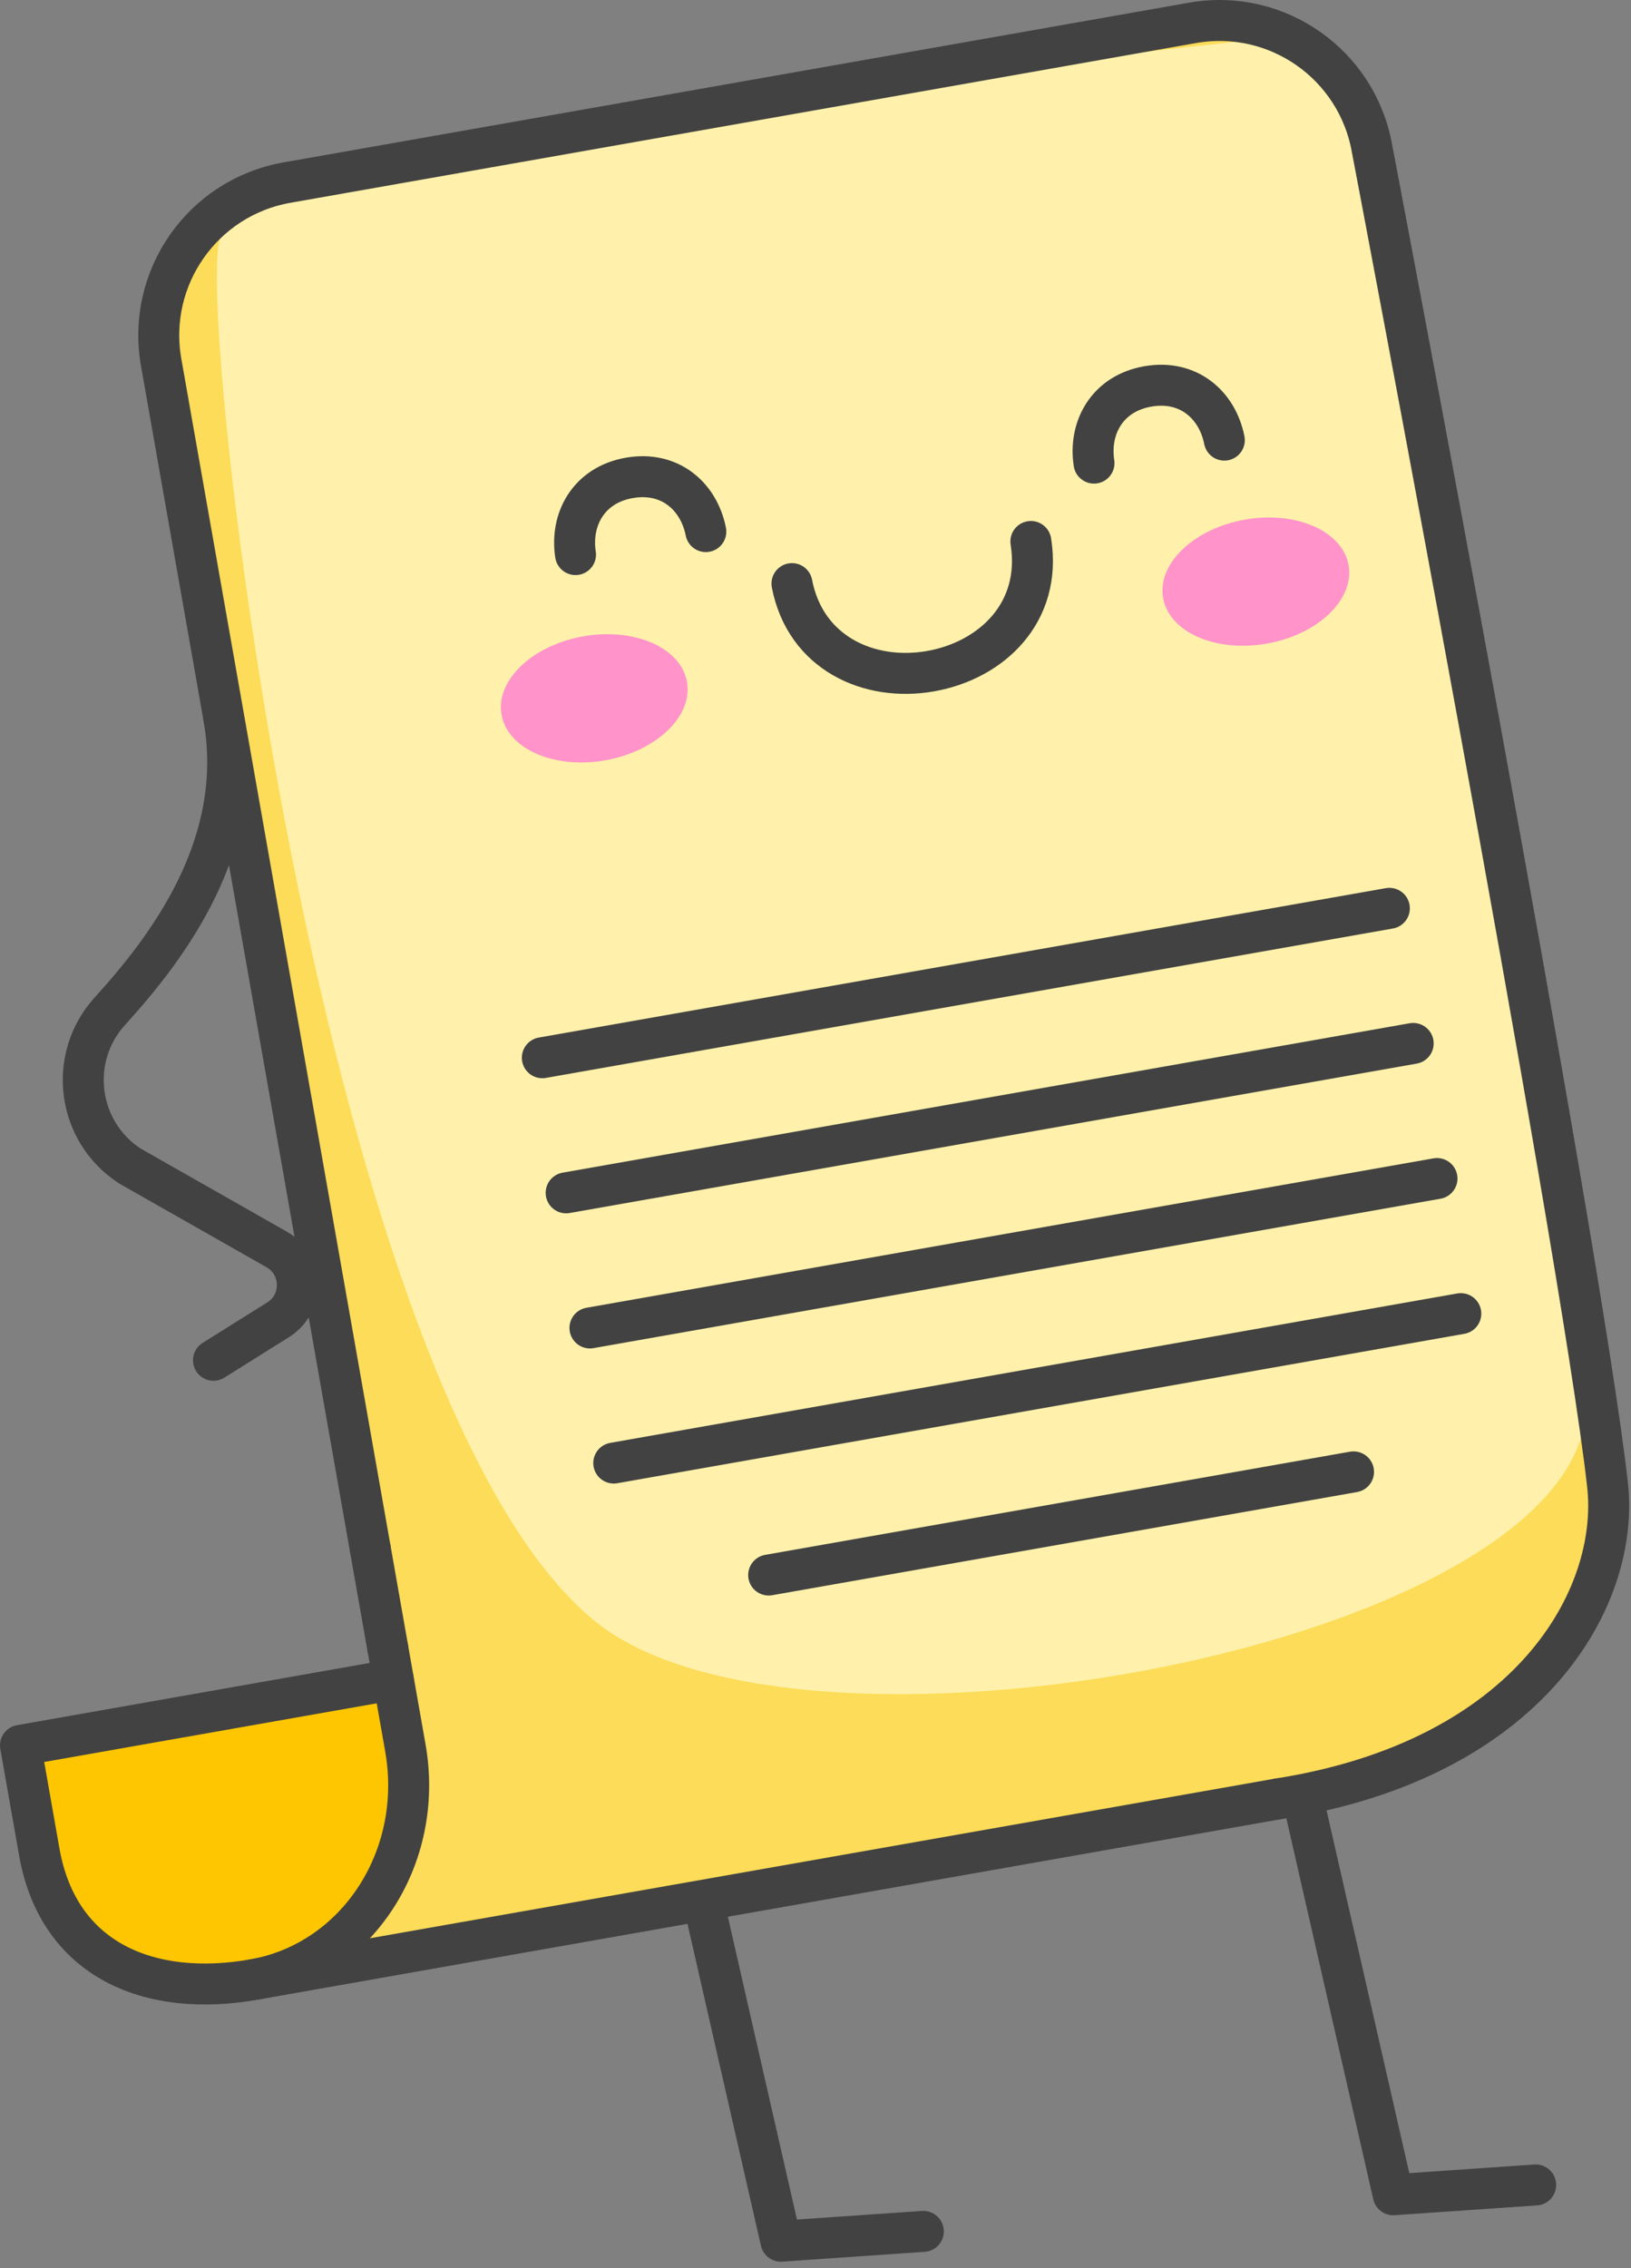 <?xml version="1.0" encoding="UTF-8" standalone="no"?>
<!DOCTYPE svg PUBLIC "-//W3C//DTD SVG 1.1//EN" "http://www.w3.org/Graphics/SVG/1.1/DTD/svg11.dtd">
<svg width="100%" height="100%" viewBox="0 0 223 310" version="1.1" xmlns="http://www.w3.org/2000/svg" xmlns:xlink="http://www.w3.org/1999/xlink" xml:space="preserve" xmlns:serif="http://www.serif.com/" style="fill-rule:evenodd;clip-rule:evenodd;stroke-linecap:round;stroke-linejoin:round;stroke-miterlimit:2;">
    <rect x="0" y="0" width="223" height="310" fill="#808080" stroke="none"/>
    <g transform="matrix(1,0,0,1,-595.027,-259.326)">
        <g id="Paper">
            <path d="M772.8,503.56L785.518,559.287L804.994,557.947" style="fill:none;stroke:rgb(66,66,66);stroke-width:5.6px;"/>
            <path d="M689.077,509.904L701.794,565.632L721.271,564.292" style="fill:none;stroke:rgb(66,66,66);stroke-width:5.6px;"/>
            <path d="M625.587,357.2C628.757,374.656 618,388.782 610.055,397.52C604.242,403.914 605.546,413.989 612.795,418.692L632.849,430.085C636.534,432.179 636.647,437.45 633.055,439.7L624.213,445.238" style="fill:none;stroke:rgb(66,66,66);stroke-width:5.6px;"/>
            <path d="M648.805,488.877L648.971,489.817L650.452,498.218C653.097,513.219 643.814,527.392 629.726,529.875C615.689,532.351 602.119,522.208 599.474,507.207L597.827,497.867L648.805,488.877Z" style="fill:rgb(253,198,0);fill-rule:nonzero;"/>
            <path d="M782.879,281.109C782.879,281.109 811.271,429.918 815.071,463.681C816.828,479.135 804.453,501.25 770.108,506.633L763.77,507.751L706.425,517.862L655.499,526.842L629.984,531.341C644.072,528.856 653.355,514.684 650.71,499.683L648.309,486.064L648.144,485.125L645.908,472.446L643.516,458.879L618.237,315.52C616.204,303.988 622.977,287.784 634.508,285.75L758.327,263.918C769.859,261.884 780.846,269.578 782.879,281.109Z" style="fill:rgb(252,220,88);fill-rule:nonzero;"/>
            <path d="M676.539,481.027C638.991,450.948 621.905,303.061 625.034,292.272C628.237,281.224 679.484,277.82 679.484,277.82L731.828,268.59L765.343,264.886C769.799,264.394 777.373,268.575 779.33,272.608L786.963,293.302L811.806,449.448C815.752,483.142 705.671,504.364 676.539,481.027Z" style="fill:rgb(255,241,171);fill-rule:nonzero;"/>
            <path d="M769.851,505.167C804.194,499.784 816.569,477.669 814.813,462.215C811.012,428.453 782.621,279.644 782.621,279.644C780.587,268.112 769.601,260.419 758.069,262.452L634.25,284.285C622.723,286.317 615.026,297.31 617.059,308.836L643.257,457.414L645.649,470.98" style="fill:none;stroke:rgb(66,66,66);stroke-width:5.6px;"/>
            <path d="M645.649,470.98L647.885,483.66L648.051,484.599" style="fill:none;stroke:rgb(66,66,66);stroke-width:5.6px;"/>
            <path d="M769.851,505.167L763.511,506.286L706.167,516.397L655.241,525.376L629.726,529.875C615.689,532.351 603.039,527.426 600.394,512.424L597.827,497.867L648.805,488.877" style="fill:none;stroke:rgb(66,66,66);stroke-width:5.6px;"/>
            <path d="M648.051,484.599L650.452,498.218C653.097,513.219 643.814,527.392 629.726,529.875" style="fill:none;stroke:rgb(66,66,66);stroke-width:5.6px;"/>
            <path d="M669.177,403.889L784.99,383.468" style="fill:none;stroke:rgb(66,66,66);stroke-width:5.6px;"/>
            <path d="M672.433,422.354L788.246,401.933" style="fill:none;stroke:rgb(66,66,66);stroke-width:5.6px;"/>
            <path d="M675.688,440.819L791.502,420.398" style="fill:none;stroke:rgb(66,66,66);stroke-width:5.6px;"/>
            <path d="M678.944,459.284L794.758,438.863" style="fill:none;stroke:rgb(66,66,66);stroke-width:5.6px;"/>
            <path d="M700.124,474.589L780.09,460.488" style="fill:none;stroke:rgb(66,66,66);stroke-width:5.6px;"/>
            <path d="M744.606,322.621C743.866,317.826 746.376,313.124 751.944,312.142C757.512,311.16 761.463,314.661 762.424,319.479" style="fill:none;stroke:rgb(66,66,66);stroke-width:5.6px;"/>
            <path d="M735.973,333.33C737.518,343.04 730.61,349.584 722.258,351.057C713.906,352.53 705.146,348.623 703.308,339.089" style="fill:none;stroke:rgb(66,66,66);stroke-width:5.6px;"/>
            <path d="M673.715,335.122C672.975,330.326 675.485,325.624 681.053,324.642C686.621,323.66 690.571,327.161 691.532,331.98" style="fill:none;stroke:rgb(66,66,66);stroke-width:5.6px;"/>
            <path d="M688.958,352.531C689.783,357.211 684.776,362.006 677.773,363.241C670.771,364.476 664.425,361.683 663.6,357.003C662.774,352.323 667.782,347.528 674.785,346.293C681.787,345.058 688.133,347.851 688.958,352.531Z" style="fill:rgb(255,147,202);fill-rule:nonzero;"/>
            <path d="M779.413,336.582C780.238,341.262 775.23,346.057 768.228,347.292C761.226,348.526 754.88,345.733 754.055,341.053C753.229,336.373 758.236,331.578 765.239,330.343C772.242,329.108 778.588,331.902 779.413,336.582Z" style="fill:rgb(255,147,202);fill-rule:nonzero;"/>
        </g>
    </g>
</svg>
